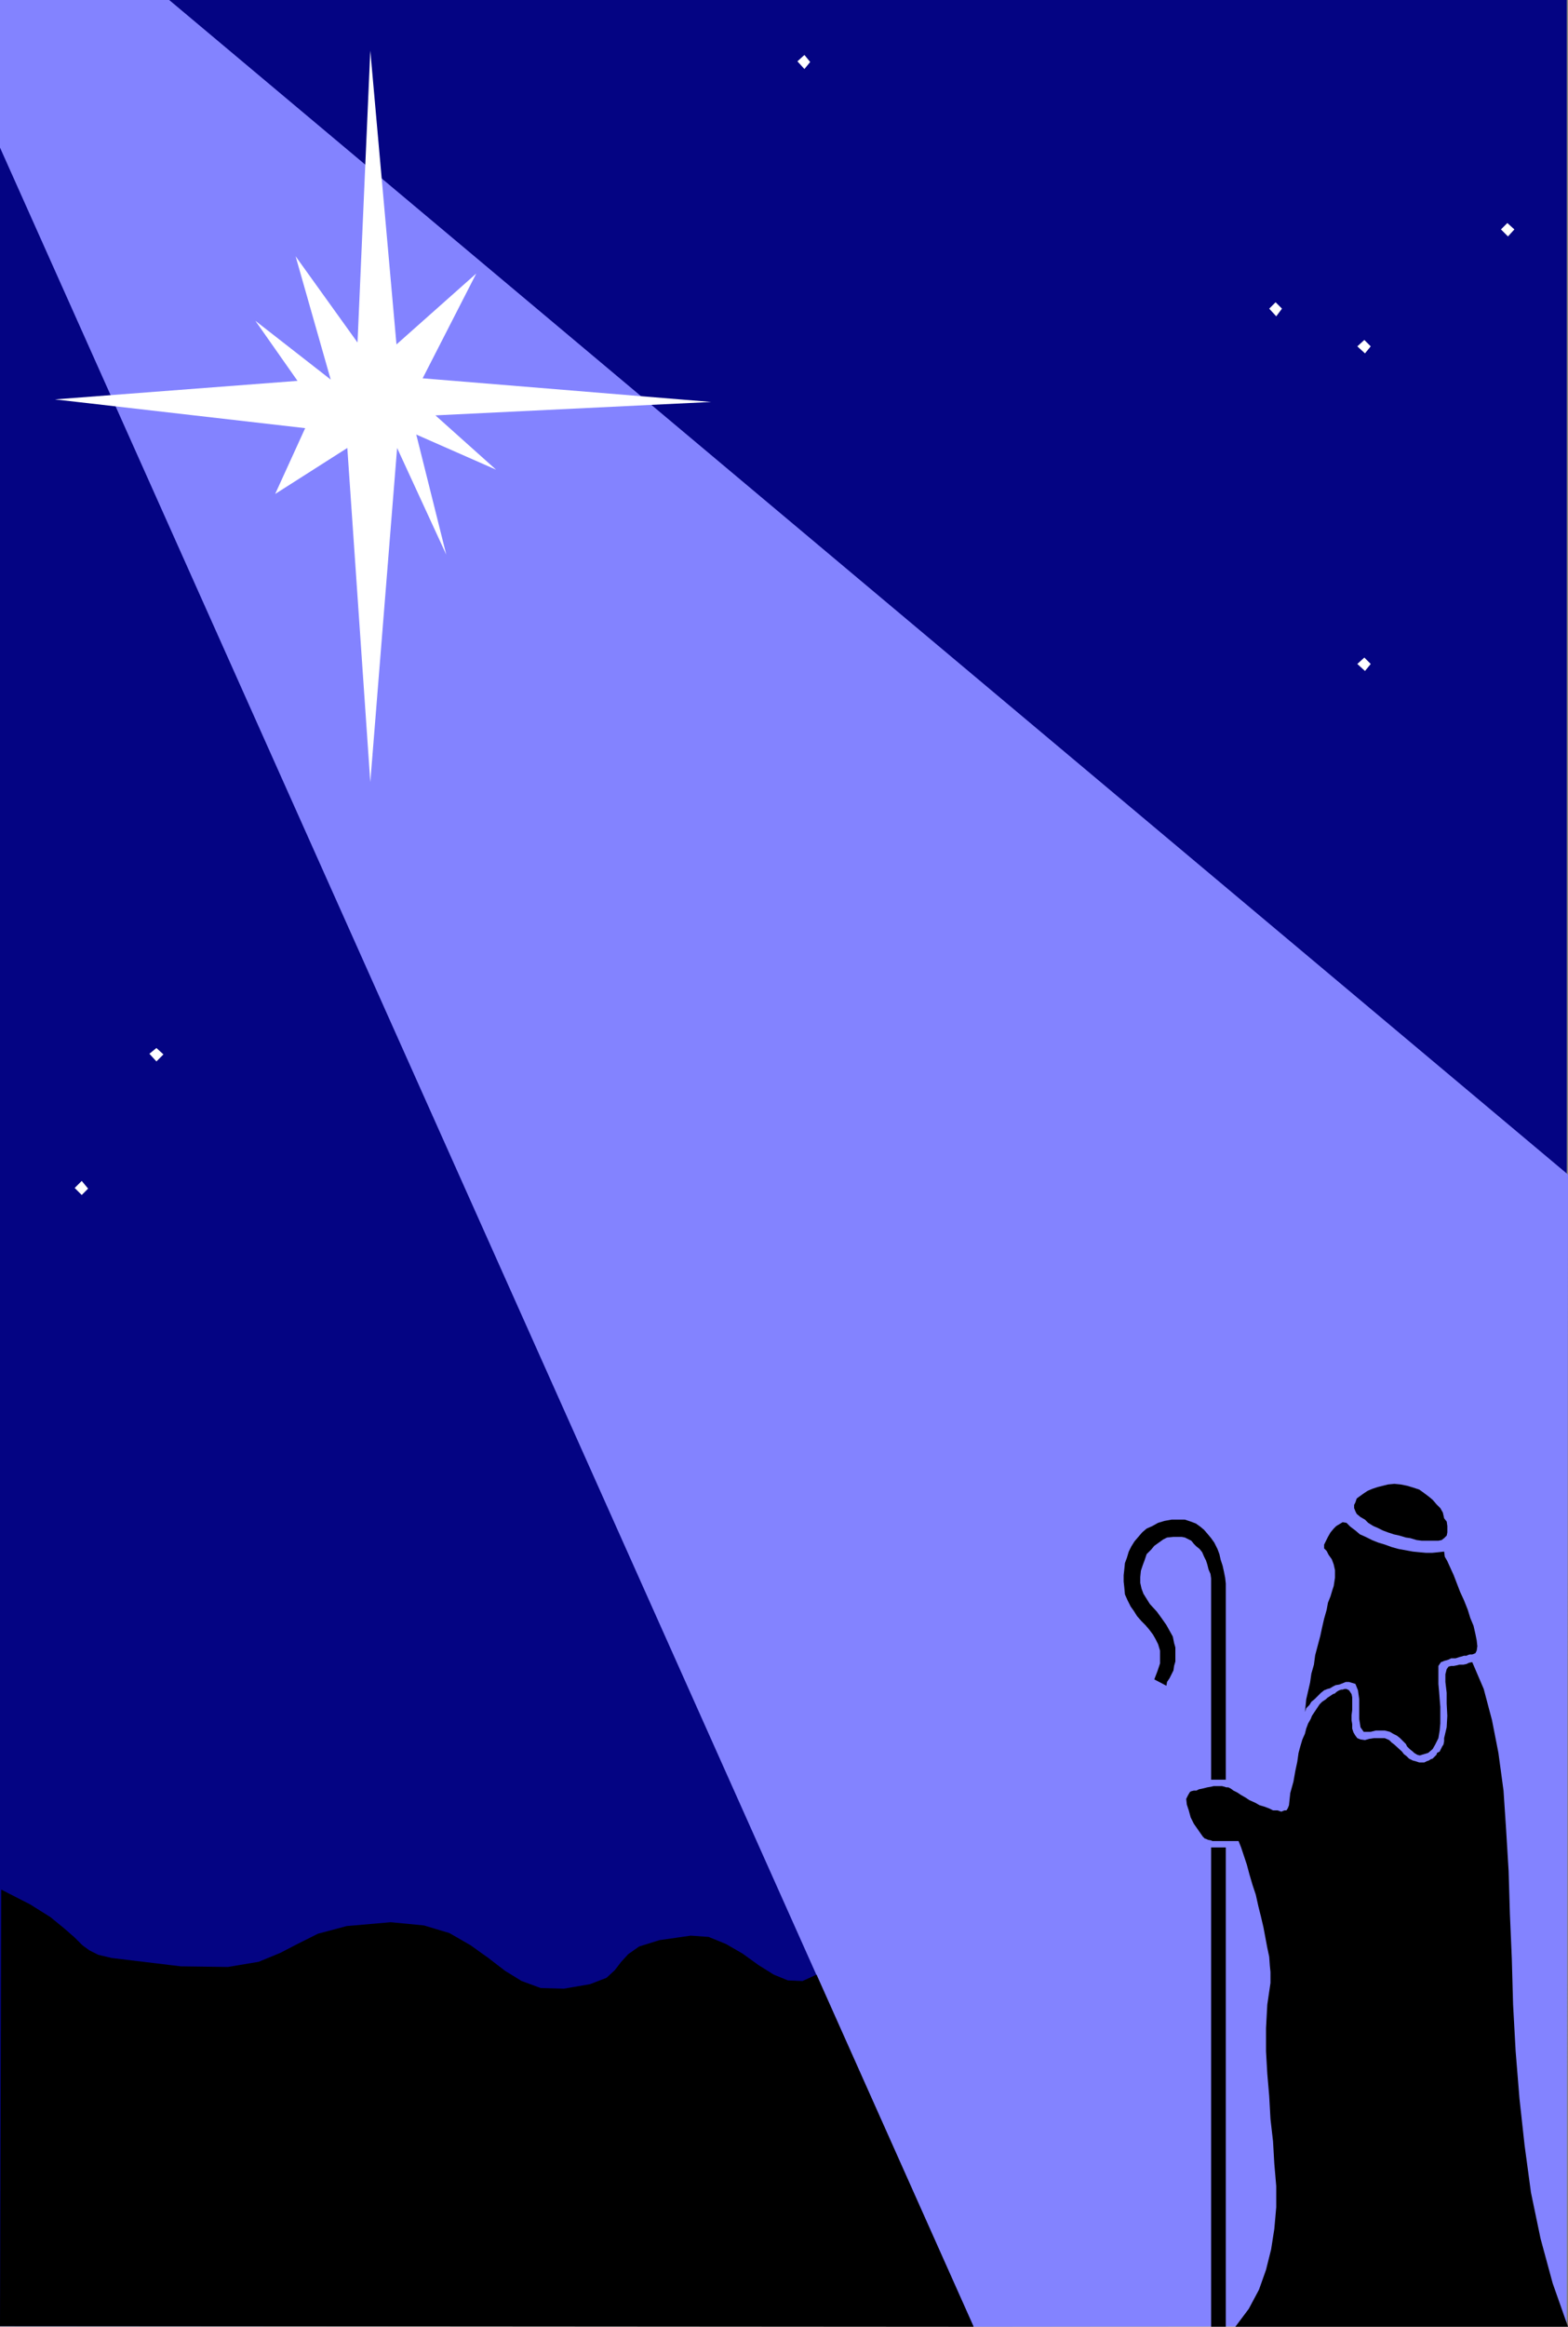 <?xml version="1.0" encoding="UTF-8" standalone="no"?>
<svg
   version="1.0"
   width="104.995mm"
   height="155.668mm"
   id="svg16"
   sodipodi:docname="Shepherd.wmf"
   xmlns:inkscape="http://www.inkscape.org/namespaces/inkscape"
   xmlns:sodipodi="http://sodipodi.sourceforge.net/DTD/sodipodi-0.dtd"
   xmlns="http://www.w3.org/2000/svg"
   xmlns:svg="http://www.w3.org/2000/svg">
  <rect width="100%" height="100%" fill="#808080" stroke="none"/>
  <sodipodi:namedview
     id="namedview16"
     pagecolor="#ffffff"
     bordercolor="#000000"
     borderopacity="0.25"
     inkscape:showpageshadow="2"
     inkscape:pageopacity="0.0"
     inkscape:pagecheckerboard="0"
     inkscape:deskcolor="#d1d1d1"
     inkscape:document-units="mm" />
  <defs
     id="defs1">
    <pattern
       id="WMFhbasepattern"
       patternUnits="userSpaceOnUse"
       width="6"
       height="6"
       x="0"
       y="0" />
  </defs>
  <path
     style="fill:#040483;fill-opacity:1;fill-rule:evenodd;stroke:none"
     d="M 0,0 H 396.509 V 588.192 H 0 Z"
     id="path1" />
  <path
     style="fill:#8383ff;fill-opacity:1;fill-rule:evenodd;stroke:none"
     d="M 0,0 H 42.818 L 396.832,297.004 396.509,588.192 246.404,588.353 0,37.328 Z"
     id="path2" />
  <path
     style="fill:#000000;fill-opacity:1;fill-rule:evenodd;stroke:none"
     d="m 340.765,385.072 0.969,0.97 1.293,0.97 1.131,0.97 1.454,0.646 1.616,0.808 1.616,0.646 1.616,0.485 1.777,0.646 1.777,0.485 1.777,0.323 1.777,0.323 1.616,0.162 1.777,0.162 h 1.454 l 1.616,-0.162 1.454,-0.162 0.162,1.293 0.646,1.131 0.808,1.778 0.808,1.778 0.808,2.101 0.808,2.101 0.969,2.101 0.969,2.424 0.646,2.101 0.808,1.939 0.485,2.101 0.323,1.616 0.162,1.454 -0.162,1.131 -0.323,0.646 -0.808,0.323 h -0.323 -0.323 l -0.485,0.162 -0.323,0.162 h -0.646 l -0.485,0.162 -0.646,0.162 -0.485,0.162 -0.485,0.162 h -0.646 -0.485 l -0.646,0.323 -0.485,0.162 -0.646,0.162 -0.323,0.162 -0.485,0.162 -0.323,0.485 -0.323,0.485 v 2.909 1.616 l 0.162,1.778 0.162,2.101 0.162,1.939 v 4.201 l -0.162,1.778 -0.323,1.939 -0.808,1.616 -0.646,1.131 -1.131,0.97 -1.616,0.485 -0.485,0.162 -0.646,-0.162 -0.808,-0.485 -0.323,-0.323 -0.808,-0.646 -0.646,-0.646 -0.323,-0.646 -0.808,-0.808 -0.646,-0.646 -0.808,-0.646 -0.969,-0.485 -0.808,-0.485 -1.293,-0.323 h -0.969 -1.293 l -1.293,0.323 h -1.777 l -0.808,-1.131 -0.323,-2.101 v -5.009 l -0.323,-2.262 -0.646,-1.616 -1.616,-0.485 h -0.808 l -0.808,0.323 -0.808,0.323 -0.969,0.162 -0.646,0.323 -0.808,0.485 -0.646,0.162 -0.808,0.323 -0.808,0.646 -0.323,0.323 -0.646,0.646 -0.646,0.646 -0.808,0.646 -0.485,0.808 -0.808,0.808 -0.323,0.97 0.162,-1.616 0.162,-1.616 0.485,-2.101 0.485,-2.101 0.323,-2.262 0.646,-2.262 0.323,-2.424 0.646,-2.424 0.646,-2.424 0.485,-2.262 0.485,-2.101 0.646,-2.262 0.323,-1.778 0.646,-1.616 0.485,-1.616 0.323,-0.97 0.323,-2.101 v -1.939 l -0.323,-1.454 -0.485,-1.293 -0.808,-1.131 -0.485,-0.97 -0.646,-0.646 v -0.97 l 0.485,-0.97 0.485,-0.97 0.646,-1.131 0.808,-0.97 0.646,-0.646 0.808,-0.485 0.808,-0.485 z"
     id="path3" />
  <path
     style="fill:#000000;fill-opacity:1;fill-rule:evenodd;stroke:none"
     d="m 343.35,382.809 0.969,0.808 1.131,0.646 0.808,0.808 1.293,0.808 1.131,0.485 1.293,0.646 1.293,0.485 1.454,0.485 1.454,0.323 1.616,0.485 1.131,0.162 1.616,0.485 1.293,0.162 h 1.454 1.293 1.454 l 0.808,-0.162 0.646,-0.485 0.646,-0.646 0.162,-0.808 v -1.616 l -0.162,-1.131 -0.646,-0.808 -0.323,-1.454 -0.646,-1.131 -0.969,-0.97 -0.969,-1.131 -0.969,-0.808 -1.293,-0.97 -1.131,-0.808 -1.454,-0.485 -1.616,-0.485 -1.616,-0.323 -1.616,-0.162 -1.616,0.162 -1.293,0.323 -1.293,0.323 -1.454,0.485 -1.131,0.485 -0.969,0.646 -1.131,0.808 -0.646,0.485 -0.323,0.97 -0.323,0.646 v 0.808 l 0.323,0.808 z"
     id="path4" />
  <path
     style="fill:#000000;fill-opacity:1;fill-rule:evenodd;stroke:none"
     d="m 372.595,420.298 2.908,6.787 2.1,7.918 1.616,8.241 1.293,9.534 0.646,9.695 0.646,10.665 0.323,10.827 0.485,11.311 0.323,11.635 0.646,11.796 0.969,11.958 1.293,11.796 1.616,11.958 2.424,11.635 3.07,11.311 3.878,10.988 h -84.181 l 3.393,-4.525 2.585,-4.848 1.777,-5.009 1.293,-5.171 0.808,-5.171 0.485,-5.494 v -5.332 l -0.485,-5.656 -0.323,-5.656 -0.646,-5.656 -0.323,-5.817 -0.485,-5.656 -0.323,-5.656 v -5.817 l 0.323,-5.979 0.808,-5.494 v -2.747 l -0.162,-1.616 -0.162,-2.262 -0.485,-2.262 -0.485,-2.585 -0.485,-2.585 -0.646,-2.747 -0.646,-2.585 -0.646,-2.909 -0.808,-2.424 -0.808,-2.747 -0.646,-2.424 -0.808,-2.424 -0.646,-1.939 -0.646,-1.616 h -6.625 l -0.323,-0.162 -0.808,-0.162 -0.323,-0.162 -0.485,-0.162 -0.162,-0.162 -0.323,-0.323 -1.131,-1.616 -1.131,-1.616 -0.808,-1.616 -0.485,-1.778 -0.485,-1.454 -0.162,-1.454 0.485,-0.97 0.485,-0.808 0.323,-0.162 0.646,-0.162 h 0.646 l 0.646,-0.323 0.808,-0.162 0.646,-0.162 0.646,-0.162 0.969,-0.162 0.646,-0.162 h 2.1 l 0.646,0.162 0.485,0.162 h 0.485 l 0.646,0.323 0.646,0.485 0.969,0.485 0.969,0.646 1.131,0.646 0.969,0.646 1.454,0.646 1.131,0.646 1.131,0.323 1.293,0.485 0.969,0.485 h 1.131 l 0.969,0.323 0.808,-0.323 h 0.485 l 0.323,-0.485 0.323,-0.808 0.323,-3.07 0.808,-2.909 0.485,-2.747 0.485,-2.262 0.323,-2.262 0.485,-1.778 0.485,-1.616 0.646,-1.454 0.323,-1.293 0.485,-1.293 0.646,-1.131 0.323,-0.808 0.646,-0.97 0.646,-0.97 0.646,-0.97 0.646,-0.646 0.485,-0.323 0.485,-0.323 0.323,-0.323 0.485,-0.323 0.485,-0.323 0.485,-0.323 0.485,-0.162 0.323,-0.323 0.485,-0.323 0.323,-0.162 0.485,-0.162 h 0.323 l 0.485,-0.162 h 0.485 l 0.323,0.162 0.323,0.162 0.323,0.485 0.323,0.485 0.162,0.808 v 3.232 l -0.162,1.293 v 1.293 l 0.162,0.97 v 1.131 l 0.323,0.97 0.485,0.808 0.485,0.646 0.808,0.323 1.131,0.162 1.131,-0.323 1.131,-0.162 h 1.131 0.969 0.646 l 1.131,0.485 0.646,0.646 0.646,0.485 1.939,1.778 0.485,0.646 0.646,0.485 0.646,0.646 0.969,0.485 0.646,0.162 0.969,0.323 h 0.485 0.485 0.323 l 0.646,-0.323 0.485,-0.162 0.485,-0.323 0.485,-0.162 0.485,-0.485 0.485,-0.485 0.162,-0.485 0.646,-0.323 0.323,-0.646 0.323,-0.646 0.323,-0.485 0.162,-0.808 v -0.808 l 0.646,-2.747 0.162,-2.909 -0.162,-3.07 v -2.747 l -0.323,-2.747 v -1.939 l 0.323,-1.293 0.485,-0.646 0.646,-0.162 h 0.646 l 0.808,-0.162 0.646,-0.162 h 0.969 l 0.808,-0.162 0.646,-0.323 z"
     id="path5" />
  <path
     style="fill:#000000;fill-opacity:1;fill-rule:evenodd;stroke:none"
     d="m 306.51,467.16 h 3.716 v 121.193 h -3.716 z"
     id="path6" />
  <path
     style="fill:#000000;fill-opacity:1;fill-rule:evenodd;stroke:none"
     d="m 306.51,450.031 v -49.608 -1.293 l -0.162,-1.131 -0.485,-1.131 -0.323,-1.293 -0.323,-0.97 -0.485,-0.97 -0.485,-1.131 -0.646,-0.808 -0.808,-0.646 -0.646,-0.646 -0.646,-0.808 -0.646,-0.323 -0.969,-0.485 -0.808,-0.162 h -0.646 -1.454 l -1.616,0.162 -0.969,0.485 -1.131,0.808 -1.131,0.808 -0.808,0.97 -1.131,1.131 -0.485,1.454 -0.485,1.293 -0.485,1.454 -0.162,1.616 v 1.454 l 0.323,1.454 0.485,1.293 0.808,1.293 0.808,1.293 1.777,1.939 1.293,1.778 1.131,1.616 0.808,1.454 0.808,1.454 0.323,1.616 0.323,1.131 v 1.293 1.293 0.97 l -0.323,1.131 -0.162,1.131 -0.485,0.97 -0.485,0.97 -0.646,0.97 -0.162,0.97 -3.07,-1.616 0.808,-2.101 0.646,-1.939 v -1.778 -1.454 l -0.485,-1.616 -0.646,-1.293 -0.646,-1.131 -0.969,-1.293 -0.969,-1.131 -0.969,-0.97 -1.131,-1.293 -0.808,-1.293 -0.808,-1.131 -0.808,-1.616 -0.646,-1.454 -0.162,-1.778 -0.162,-1.454 v -1.616 l 0.162,-1.454 0.162,-1.616 0.485,-1.293 0.485,-1.616 0.646,-1.293 0.808,-1.293 0.969,-1.131 0.969,-1.131 1.131,-0.97 1.454,-0.646 1.454,-0.808 1.616,-0.485 1.777,-0.323 h 3.393 l 1.454,0.485 1.293,0.485 1.131,0.808 0.969,0.808 0.969,1.131 0.808,0.97 0.808,1.131 0.808,1.616 0.485,1.293 0.323,1.454 0.485,1.454 0.323,1.454 0.323,1.616 0.162,1.454 v 1.454 48.154 z"
     id="path7" />
  <path
     style="fill:#ffffff;fill-opacity:1;fill-rule:evenodd;stroke:none"
     d="m 100.501,113.275 -6.786,84.512 -5.817,-84.512 -18.258,11.635 7.594,-16.644 -63.338,-7.272 61.399,-4.686 -10.664,-15.19 19.066,14.866 -8.887,-31.187 15.673,21.815 3.232,-73.847 6.625,74.332 20.197,-17.937 -13.572,26.501 73.033,5.979 -69.801,3.393 15.35,13.735 -20.197,-8.888 7.594,30.379 z"
     id="path8" />
  <path
     style="fill:#000000;fill-opacity:1;fill-rule:evenodd;stroke:none"
     d="m 0.323,477.825 7.271,3.717 5.17,3.232 3.555,2.909 2.585,2.262 1.939,1.939 1.777,1.293 2.262,1.131 3.393,0.808 17.45,2.101 11.957,0.162 7.756,-1.293 5.494,-2.262 4.363,-2.262 5.17,-2.585 7.271,-1.939 11.149,-0.97 8.402,0.808 6.463,1.939 5.332,3.07 4.524,3.232 4.201,3.232 4.201,2.585 4.847,1.778 5.817,0.162 6.625,-1.131 4.201,-1.616 2.1,-1.939 1.616,-2.101 1.777,-1.939 2.747,-1.939 5.17,-1.616 7.917,-1.131 4.524,0.323 4.363,1.778 4.201,2.424 4.039,2.909 3.878,2.424 3.555,1.454 3.716,0.162 3.555,-1.616 39.748,89.037 L 0,588.192 Z"
     id="path9" />
  <path
     style="fill:#ffffff;fill-opacity:1;fill-rule:evenodd;stroke:none"
     d="m 345.289,166.277 -1.777,1.616 1.939,1.778 1.454,-1.778 z"
     id="path10" />
  <path
     style="fill:#ffffff;fill-opacity:1;fill-rule:evenodd;stroke:none"
     d="m 345.289,85.966 -1.777,1.616 1.939,1.778 1.454,-1.778 z"
     id="path11" />
  <path
     style="fill:#ffffff;fill-opacity:1;fill-rule:evenodd;stroke:none"
     d="m 381.482,56.395 -1.616,1.616 1.777,1.778 1.616,-1.778 z"
     id="path12" />
  <path
     style="fill:#ffffff;fill-opacity:1;fill-rule:evenodd;stroke:none"
     d="m 39.586,265.009 -1.777,1.454 1.777,1.939 1.777,-1.778 z"
     id="path13" />
  <path
     style="fill:#ffffff;fill-opacity:1;fill-rule:evenodd;stroke:none"
     d="m 322.83,76.433 -1.616,1.616 1.777,1.939 1.454,-1.939 z"
     id="path14" />
  <path
     style="fill:#ffffff;fill-opacity:1;fill-rule:evenodd;stroke:none"
     d="m 203.586,13.897 -1.777,1.616 1.777,1.939 1.454,-1.778 z"
     id="path15" />
  <path
     style="fill:#ffffff;fill-opacity:1;fill-rule:evenodd;stroke:none"
     d="m 20.682,298.62 -1.777,1.778 1.777,1.778 1.616,-1.616 z"
     id="path16" />
</svg>
